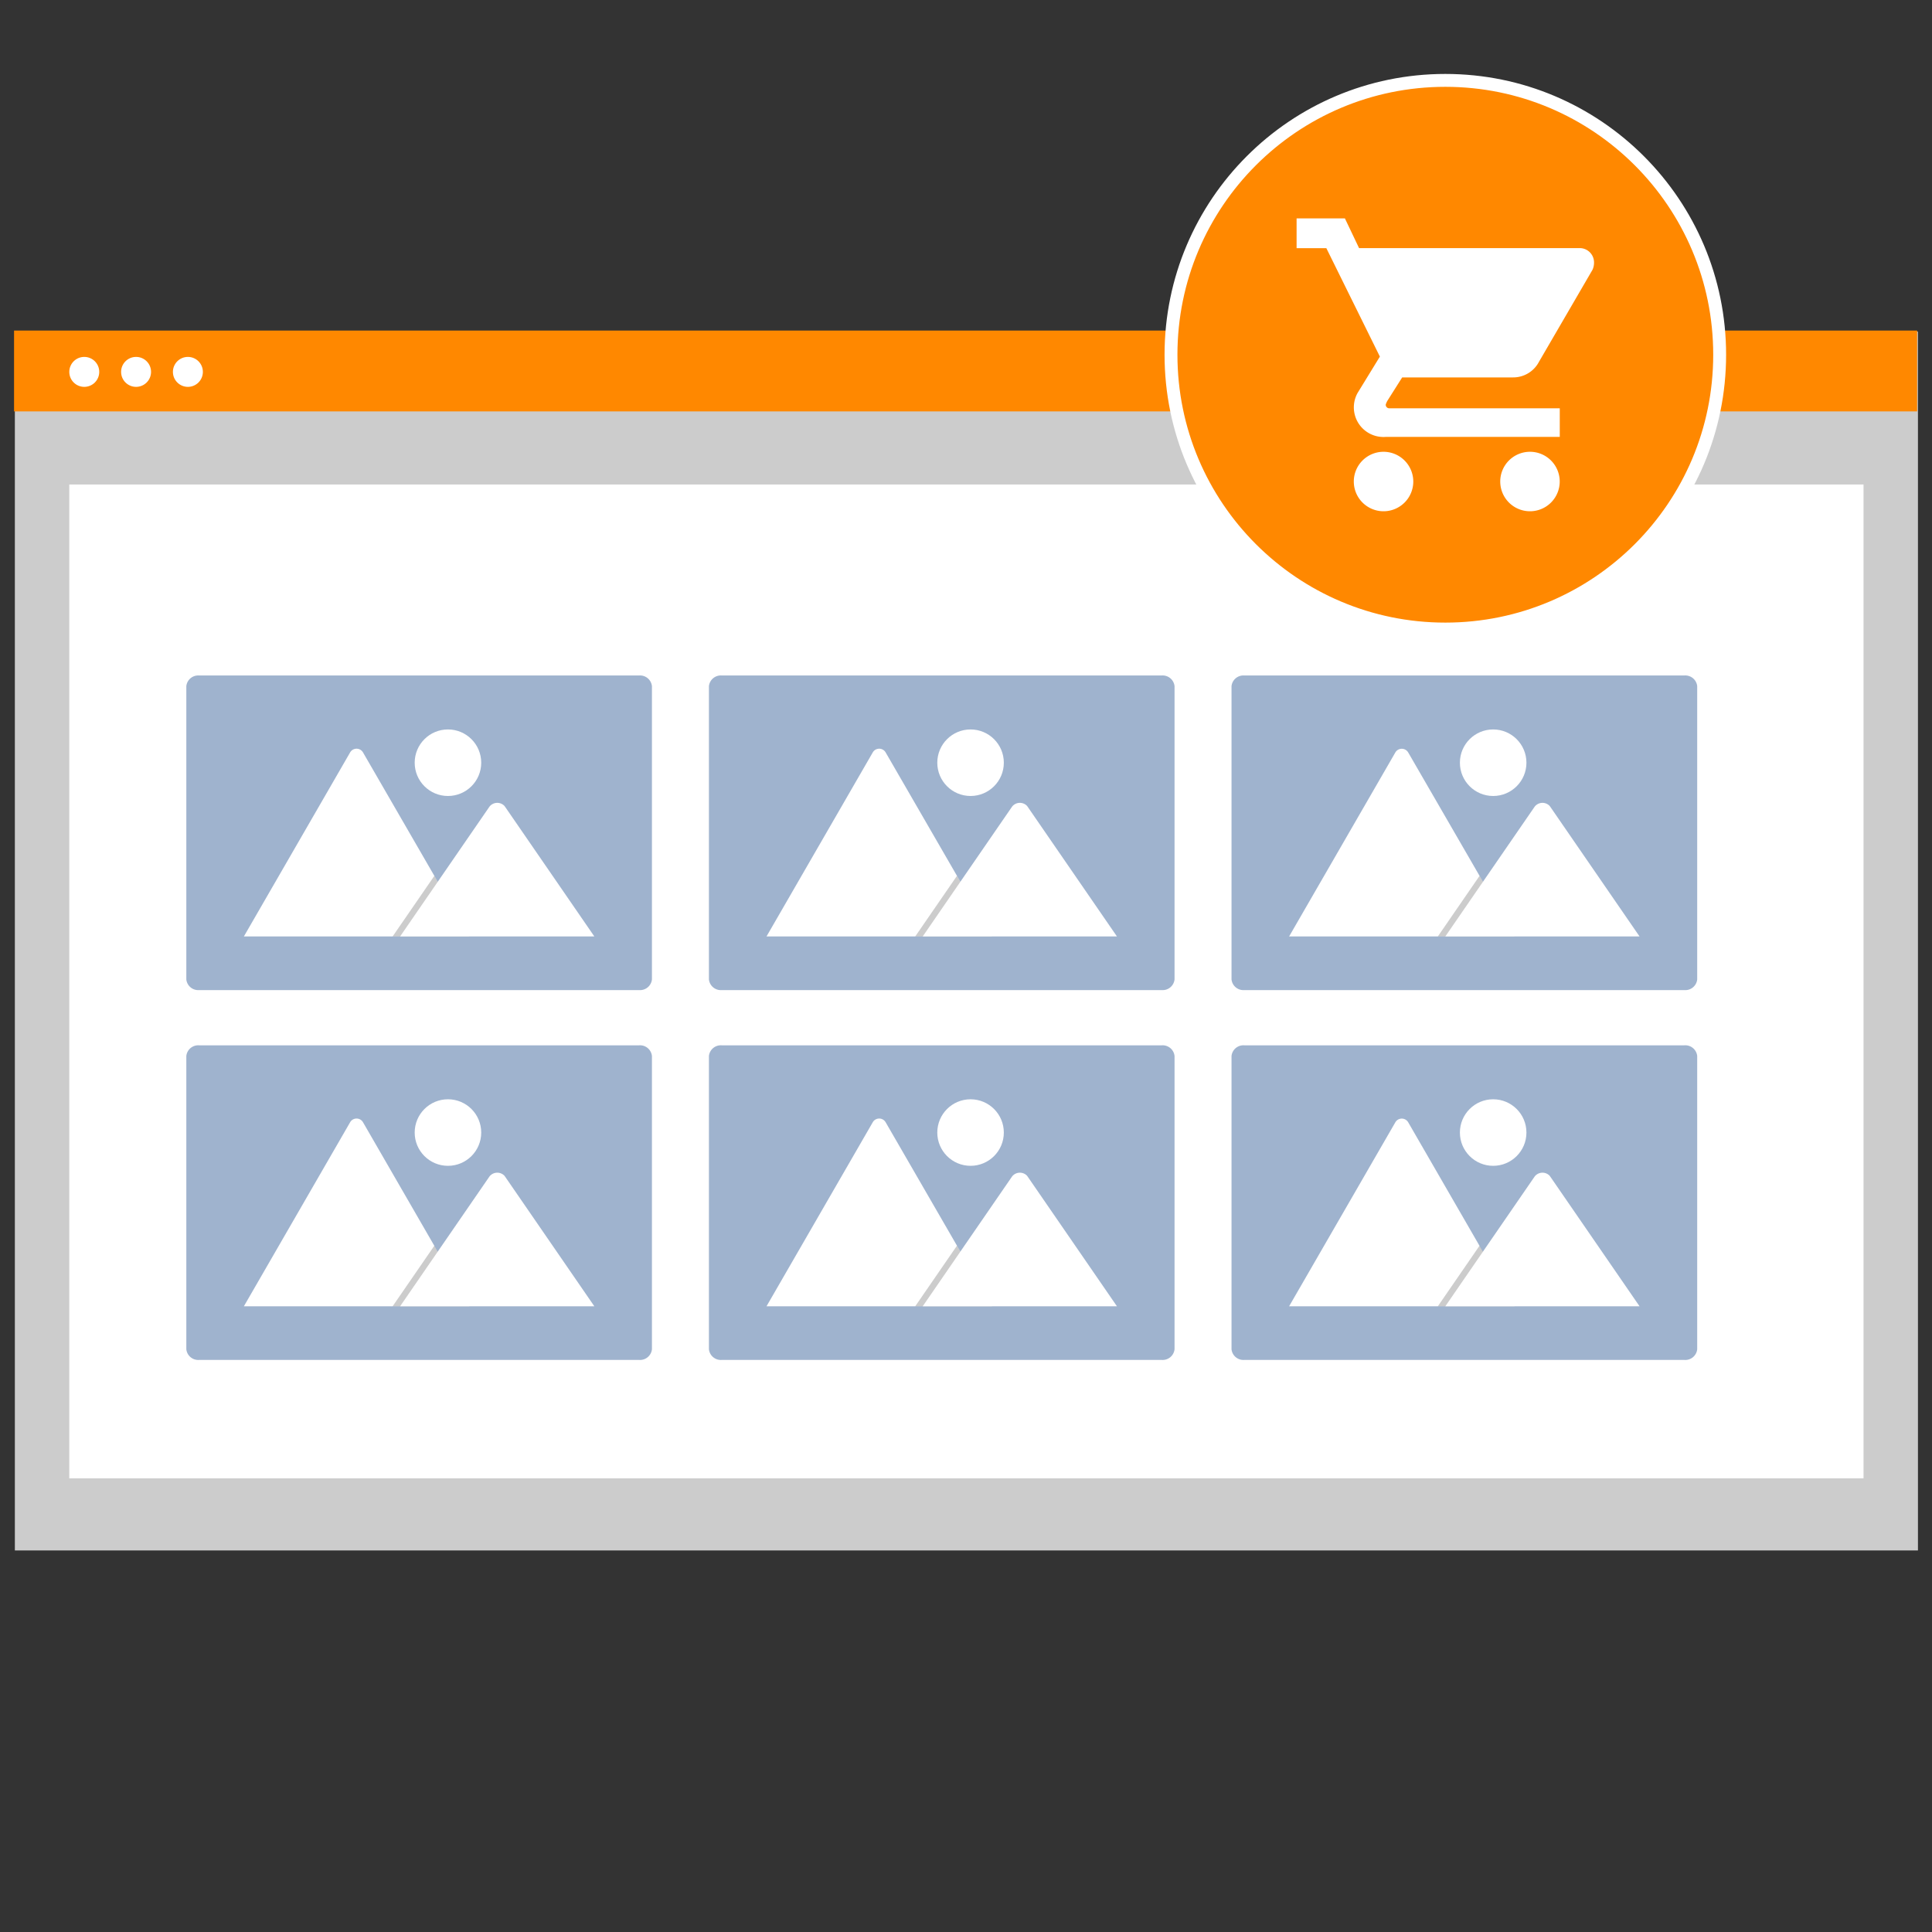 <svg id="b841f614-c854-480f-ab70-e02240b8abbf" data-name="Ebene 1" xmlns="http://www.w3.org/2000/svg" viewBox="0 0 150 150"><rect x="0" y="0" width="150" height="150" fill="#333333" stroke="none"/><defs><style>.ab1b1dff-13e9-44ff-8166-d1bcbf2fab36{fill:#ccc;}.f962d3b2-46aa-4848-a32e-1943006589f7{fill:#fff;}.a7f2e52c-e63e-4948-a20c-5d771dceb5c5,.ac09fc4e-eed5-4000-b0ab-cb43aac7079b{fill:#f80;}.a7f2e52c-e63e-4948-a20c-5d771dceb5c5{stroke:#fff;stroke-miterlimit:10;}.e141ecc5-1e5d-41e5-aa59-a9e5e39a0c07{fill:#9fb3ce;}.e0867b49-cdb6-4175-bd2e-2d173379e904{opacity:0.2;isolation:isolate;}</style></defs><title>strato-Illu-</title><rect class="ab1b1dff-13e9-44ff-8166-d1bcbf2fab36" x="1.154" y="25.748" width="147.755" height="94.629"/><rect class="f962d3b2-46aa-4848-a32e-1943006589f7" x="5.379" y="37.616" width="139.305" height="77.162"/><rect class="ac09fc4e-eed5-4000-b0ab-cb43aac7079b" x="1.091" y="25.664" width="147.755" height="6.277"/><circle class="f962d3b2-46aa-4848-a32e-1943006589f7" cx="14.588" cy="28.873" r="1.163"/><circle class="f962d3b2-46aa-4848-a32e-1943006589f7" cx="10.565" cy="28.873" r="1.163"/><circle class="f962d3b2-46aa-4848-a32e-1943006589f7" cx="6.543" cy="28.873" r="1.163"/><circle class="a7f2e52c-e63e-4948-a20c-5d771dceb5c5" cx="112.215" cy="27.54" r="21.299"/><path class="f962d3b2-46aa-4848-a32e-1943006589f7" d="M107.418,35.076a2.309,2.309,0,1,0,2.309,2.309h0A2.314,2.314,0,0,0,107.418,35.076Zm-6.751-18.119v2.309h2.309l4.157,8.42L105.4,30.514a2.3,2.3,0,0,0,2.2,3.406h13.5V31.7H107.878a.273.273,0,0,1-.289-.255.193.193,0,0,1,0-.034,1.513,1.513,0,0,1,.123-.287l1.153-1.822h8.6a2.256,2.256,0,0,0,2.02-1.211l4.159-7.15a1.35,1.35,0,0,0,.116-.578,1.111,1.111,0,0,0-1.122-1.1H105.517l-1.1-2.309Zm18.119,18.119a2.309,2.309,0,1,0,2.31,2.309A2.309,2.309,0,0,0,118.786,35.076Z"/><path class="e141ecc5-1e5d-41e5-aa59-a9e5e39a0c07" d="M49.616,76.87H15.466a.93.93,0,0,1-1-.826V53.271a.93.93,0,0,1,1-.826h34.15a.929.929,0,0,1,1,.826V76.044A.93.93,0,0,1,49.616,76.87Z"/><path class="f962d3b2-46aa-4848-a32e-1943006589f7" d="M36.437,72.705H19a.363.363,0,0,1-.065,0l8.246-14.283a.578.578,0,0,1,.787-.218.585.585,0,0,1,.218.218L33.722,68l.265.459Z"/><polygon class="e0867b49-cdb6-4175-bd2e-2d173379e904" points="36.437 72.705 30.484 72.705 33.406 68.461 33.617 68.155 33.722 68.002 33.987 68.461 36.437 72.705"/><path class="f962d3b2-46aa-4848-a32e-1943006589f7" d="M46.144,72.705H31.065l2.922-4.244.21-.306,3.808-5.531a.771.771,0,0,1,1.083-.123c.021.017.041.035.061.054s.038.045.055.069Z"/><circle class="f962d3b2-46aa-4848-a32e-1943006589f7" cx="34.779" cy="59.217" r="2.583"/><path class="e141ecc5-1e5d-41e5-aa59-a9e5e39a0c07" d="M90.191,76.87H56.041a.93.93,0,0,1-1-.826V53.271a.93.93,0,0,1,1-.826h34.15a.93.93,0,0,1,1,.826V76.044A.93.93,0,0,1,90.191,76.87Z"/><path class="f962d3b2-46aa-4848-a32e-1943006589f7" d="M77.012,72.705H59.577a.356.356,0,0,1-.065,0l8.246-14.283a.578.578,0,0,1,.787-.218.585.585,0,0,1,.218.218L74.3,68l.265.459Z"/><polygon class="e0867b49-cdb6-4175-bd2e-2d173379e904" points="77.012 72.705 71.059 72.705 73.981 68.461 74.192 68.155 74.297 68.002 74.562 68.461 77.012 72.705"/><path class="f962d3b2-46aa-4848-a32e-1943006589f7" d="M86.719,72.705H71.64l2.922-4.244.21-.306,3.808-5.531a.771.771,0,0,1,1.083-.123c.021.017.041.035.061.054a.712.712,0,0,1,.054.069Z"/><circle class="f962d3b2-46aa-4848-a32e-1943006589f7" cx="75.354" cy="59.217" r="2.583"/><path class="e141ecc5-1e5d-41e5-aa59-a9e5e39a0c07" d="M130.765,76.87H96.615a.93.93,0,0,1-1-.826V53.271a.93.93,0,0,1,1-.826h34.15a.93.93,0,0,1,1.005.826V76.044A.93.93,0,0,1,130.765,76.87Z"/><path class="f962d3b2-46aa-4848-a32e-1943006589f7" d="M117.587,72.705H100.152a.349.349,0,0,1-.065,0l8.246-14.283a.578.578,0,0,1,1,0L114.872,68l.265.459Z"/><polygon class="e0867b49-cdb6-4175-bd2e-2d173379e904" points="117.587 72.705 111.634 72.705 114.556 68.461 114.766 68.155 114.872 68.002 115.137 68.461 117.587 72.705"/><path class="f962d3b2-46aa-4848-a32e-1943006589f7" d="M127.294,72.705H112.215l2.922-4.244.21-.306,3.808-5.531a.77.77,0,0,1,1.082-.123.635.635,0,0,1,.061.054.723.723,0,0,1,.055.069Z"/><circle class="f962d3b2-46aa-4848-a32e-1943006589f7" cx="115.929" cy="59.217" r="2.583"/><path class="e141ecc5-1e5d-41e5-aa59-a9e5e39a0c07" d="M49.616,105.584H15.466a.93.93,0,0,1-1-.826V81.985a.93.93,0,0,1,1-.826h34.15a.929.929,0,0,1,1,.826v22.773A.93.93,0,0,1,49.616,105.584Z"/><path class="f962d3b2-46aa-4848-a32e-1943006589f7" d="M36.437,101.419H19a.289.289,0,0,1-.065,0l8.246-14.283a.578.578,0,0,1,.787-.218.585.585,0,0,1,.218.218l5.534,9.585.265.459Z"/><polygon class="e0867b49-cdb6-4175-bd2e-2d173379e904" points="36.437 101.419 30.484 101.419 33.406 97.175 33.617 96.869 33.722 96.716 33.987 97.175 36.437 101.419"/><path class="f962d3b2-46aa-4848-a32e-1943006589f7" d="M46.144,101.419H31.065l2.922-4.244.21-.306,3.808-5.531a.771.771,0,0,1,1.083-.123c.021.017.041.035.061.054s.038.045.055.069Z"/><circle class="f962d3b2-46aa-4848-a32e-1943006589f7" cx="34.779" cy="87.931" r="2.583"/><path class="e141ecc5-1e5d-41e5-aa59-a9e5e39a0c07" d="M90.191,105.584H56.041a.93.93,0,0,1-1-.826V81.985a.93.93,0,0,1,1-.826h34.15a.93.93,0,0,1,1,.826v22.773A.93.93,0,0,1,90.191,105.584Z"/><path class="f962d3b2-46aa-4848-a32e-1943006589f7" d="M77.012,101.419H59.577a.285.285,0,0,1-.065,0l8.246-14.283a.578.578,0,0,1,.787-.218.585.585,0,0,1,.218.218L74.3,96.716l.265.459Z"/><polygon class="e0867b49-cdb6-4175-bd2e-2d173379e904" points="77.012 101.419 71.059 101.419 73.981 97.175 74.192 96.869 74.297 96.716 74.562 97.175 77.012 101.419"/><path class="f962d3b2-46aa-4848-a32e-1943006589f7" d="M86.719,101.419H71.64l2.922-4.244.21-.306,3.808-5.531a.771.771,0,0,1,1.083-.123c.021.017.041.035.061.054a.712.712,0,0,1,.054.069Z"/><circle class="f962d3b2-46aa-4848-a32e-1943006589f7" cx="75.354" cy="87.931" r="2.583"/><path class="e141ecc5-1e5d-41e5-aa59-a9e5e39a0c07" d="M130.765,105.584H96.615a.93.93,0,0,1-1-.826V81.985a.93.93,0,0,1,1-.826h34.15a.93.93,0,0,1,1.005.826v22.773A.93.93,0,0,1,130.765,105.584Z"/><path class="f962d3b2-46aa-4848-a32e-1943006589f7" d="M117.587,101.419H100.152a.281.281,0,0,1-.065,0l8.246-14.283a.578.578,0,0,1,1,0l5.534,9.585.265.459Z"/><polygon class="e0867b49-cdb6-4175-bd2e-2d173379e904" points="117.587 101.419 111.634 101.419 114.556 97.175 114.766 96.869 114.872 96.716 115.137 97.175 117.587 101.419"/><path class="f962d3b2-46aa-4848-a32e-1943006589f7" d="M127.294,101.419H112.215l2.922-4.244.21-.306,3.808-5.531a.77.77,0,0,1,1.082-.123.635.635,0,0,1,.061.054.723.723,0,0,1,.055.069Z"/><circle class="f962d3b2-46aa-4848-a32e-1943006589f7" cx="115.929" cy="87.931" r="2.583"/></svg>